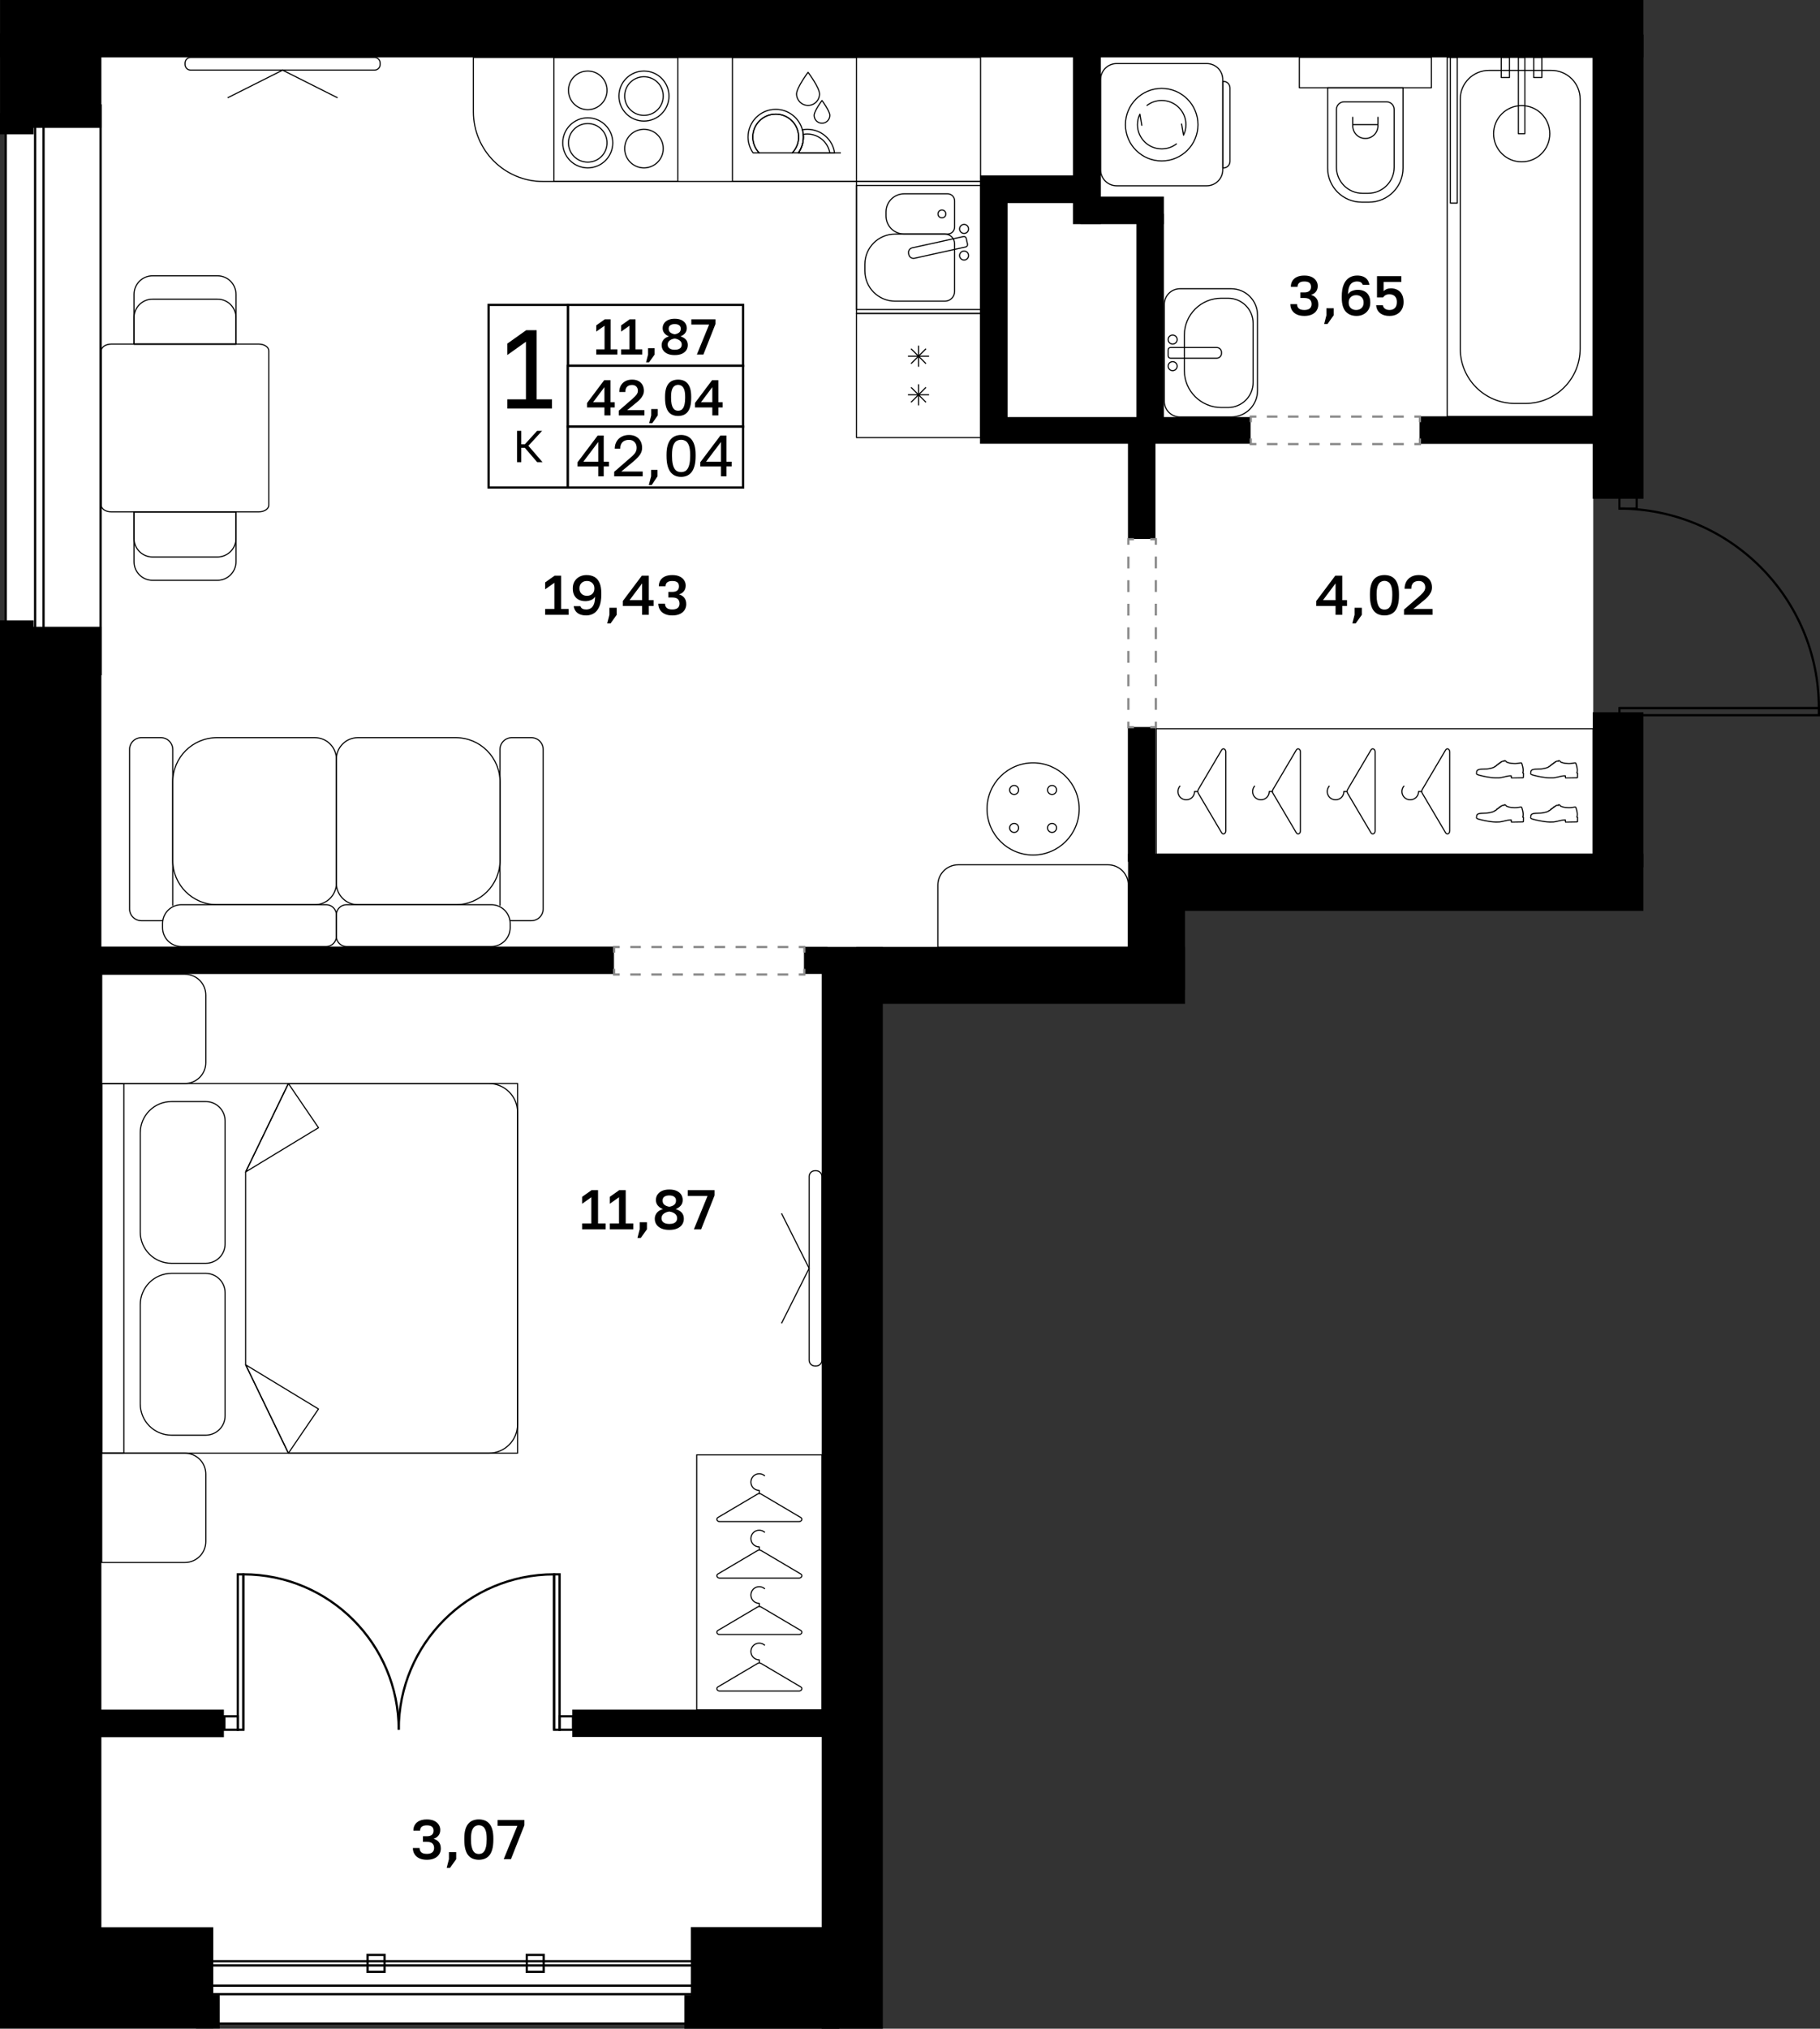 <?xml version="1.0" encoding="utf-8"?>
<!-- Generator: Adobe Illustrator 26.5.0, SVG Export Plug-In . SVG Version: 6.00 Build 0)  -->
<svg version="1.1" xmlns="http://www.w3.org/2000/svg" xmlns:xlink="http://www.w3.org/1999/xlink" x="0px" y="0px"
	 viewBox="0 0 162.826 181.429" enable-background="new 0 0 162.826 181.429" xml:space="preserve">
<rect x="0" y="0" width="162.826" height="181.429" fill="#333333" stroke="none"/>
<g id="фон">
	<polygon fill="#FFFFFF" points="143.714,66.97 142.537,63.714 142.537,44.628 144.45,41.332 144.45,2.578 5.136,2.578 
		5.136,179.515 76.291,179.515 76.291,87.028 103.501,87.028 103.501,79.88 144.032,79.88 	"/>
</g>
<g id="окна">
	<g>
		<g>
			<rect x="0.512" y="9.435" fill="#FFFFFF" width="8.484" height="50.849"/>
			<path d="M8.897,9.535v50.649H0.612V9.535H8.897 M9.097,9.335H0.412v51.049h8.685V9.335L9.097,9.335z"/>
		</g>
		<g>
			<rect x="3.14" y="9.435" fill="#FFFFFF" width="0.755" height="50.849"/>
			<path d="M3.795,9.535v50.649H3.24V9.535H3.795 M3.995,9.335H3.04v51.049h0.955V9.335L3.995,9.335z"/>
		</g>
	</g>
	<g>
		<g>
			<rect x="16.568" y="177.582" fill="#FFFFFF" width="50.849" height="3.384"/>
			<path d="M67.317,177.683v3.183l-50.649,0v-3.183L67.317,177.683 M67.517,177.483l-51.049,0v3.583l51.049,0V177.483
				L67.517,177.483z"/>
		</g>
		<g>
			<rect x="16.568" y="177.582" fill="#FFFFFF" width="50.849" height="0.756"/>
			<path d="M67.317,177.683v0.555H16.668v-0.555H67.317 M67.517,177.483H16.468v0.955h51.049V177.483L67.517,177.483z"/>
		</g>
	</g>
</g>
<g id="решетка_балкон">
	<g>
		
			<rect x="18.421" y="175.392" fill="none" stroke="#000000" stroke-width="0.2" stroke-miterlimit="10" width="45.895" height="0.378"/>
		
			<rect x="32.887" y="174.826" fill="none" stroke="#000000" stroke-width="0.2" stroke-miterlimit="10" width="1.514" height="1.514"/>
		
			<rect x="47.129" y="174.826" fill="none" stroke="#000000" stroke-width="0.2" stroke-miterlimit="10" width="1.514" height="1.514"/>
	</g>
</g>
<g id="стены">
	<rect x="0.006" width="147.018" height="5.128"/>
	<rect x="102.127" y="76.357" width="44.897" height="5.102"/>
	<rect x="100.922" y="76.365" width="5.094" height="12.166"/>
	<rect x="76.613" y="84.682" width="29.403" height="5.091"/>
	<rect x="73.513" y="84.682" width="5.468" height="96.747"/>
	<rect x="0.006" y="2.99" width="9.064" height="8.445"/>
	<rect y="10.115" width="3.013" height="1.898"/>
	<rect x="95.99" y="4.173" width="2.5" height="15.871"/>
	<rect x="87.676" y="15.684" width="10.788" height="2.477"/>
	<rect x="87.676" y="17.586" width="2.466" height="21.378"/>
	<rect x="87.676" y="37.298" width="24.207" height="2.387"/>
	<rect x="101.667" y="19.122" width="2.458" height="18.743"/>
	<rect x="100.913" y="38.917" width="2.46" height="9.283"/>
	<rect x="126.992" y="37.23" width="16.087" height="2.466"/>
	<rect x="142.489" y="3.095" width="4.544" height="41.505"/>
	<rect x="100.905" y="65.018" width="2.463" height="12.05"/>
	<rect x="142.497" y="63.694" width="4.527" height="13.864"/>
	<rect x="61.231" y="178.413" width="13.849" height="3.016"/>
	<rect x="61.806" y="172.346" width="13.796" height="6.894"/>
	<rect x="51.202" y="152.892" width="23.749" height="2.447"/>
	<rect x="6.401" y="152.892" width="13.629" height="2.466"/>
	<rect y="56.052" width="9.07" height="121.542"/>
	<rect y="172.358" width="19.08" height="9.042"/>
	<rect x="17.534" y="178.396" width="2.121" height="3.013"/>
	<rect y="55.477" width="3.013" height="1.937"/>
	<rect x="7.702" y="84.651" width="47.227" height="2.455"/>
	<rect x="71.926" y="84.671" width="2.102" height="2.429"/>
	<rect x="96.683" y="17.586" width="7.442" height="2.458"/>
</g>
<g id="двери">
	<g>
		<g>
			<g>
				<path fill="none" stroke="#000000" stroke-width="0.2" stroke-miterlimit="10" d="M35.671,154.693
					c0-7.679,6.22-13.899,13.899-13.9l0,13.899"/>
				
					<rect x="42.868" y="147.497" transform="matrix(1.628614e-05 1 -1 1.628614e-05 197.56 97.924)" fill="none" stroke="#000000" stroke-width="0.2" stroke-miterlimit="10" width="13.899" height="0.494"/>
			</g>
			
				<rect x="50.066" y="153.492" transform="matrix(-1 -1.224647e-16 1.224647e-16 -1 101.333 308.185)" fill="none" stroke="#000000" stroke-width="0.2" stroke-miterlimit="10" width="1.202" height="1.202"/>
		</g>
		<g>
			<g>
				<path fill="none" stroke="#000000" stroke-width="0.2" stroke-miterlimit="10" d="M35.671,154.693
					c0-7.679-6.22-13.899-13.899-13.9l0,13.899"/>
				
					<rect x="14.576" y="147.497" transform="matrix(-1.628618e-05 1 -1 -1.628618e-05 169.269 126.221)" fill="none" stroke="#000000" stroke-width="0.2" stroke-miterlimit="10" width="13.899" height="0.494"/>
			</g>
			
				<rect x="20.075" y="153.492" fill="none" stroke="#000000" stroke-width="0.2" stroke-miterlimit="10" width="1.202" height="1.202"/>
		</g>
	</g>
	<g>
		<g>
			<path fill="none" stroke="#000000" stroke-width="0.2" stroke-miterlimit="10" d="M144.882,45.484
				c9.859,0,17.844,7.985,17.844,17.844l-17.844,0"/>
			
				<rect x="144.882" y="63.328" transform="matrix(-1 1.628619e-05 -1.628619e-05 -1 307.609 127.287)" fill="none" stroke="#000000" stroke-width="0.2" stroke-miterlimit="10" width="17.843" height="0.634"/>
		</g>
		
			<rect x="144.882" y="63.964" transform="matrix(-4.716399e-11 -1 1 -4.716399e-11 80.919 210.388)" fill="none" stroke="#000000" stroke-width="0.2" stroke-miterlimit="10" width="1.543" height="1.543"/>
		
			<rect x="144.882" y="43.94" transform="matrix(-4.598449e-11 -1 1 -4.598449e-11 100.942 190.364)" fill="none" stroke="#000000" stroke-width="0.2" stroke-miterlimit="10" width="1.543" height="1.543"/>
	</g>
</g>
<g id="двери_пунктир">
	<g>
		<g>
			<polyline fill="none" stroke="#898989" stroke-width="0.2" stroke-miterlimit="10" points="127.034,39.216 127.034,39.716 
				126.534,39.716 			"/>
			
				<line fill="none" stroke="#898989" stroke-width="0.2" stroke-miterlimit="10" stroke-dasharray="0.942,0.942" x1="125.591" y1="39.716" x2="112.871" y2="39.716"/>
			<polyline fill="none" stroke="#898989" stroke-width="0.2" stroke-miterlimit="10" points="112.4,39.716 111.9,39.716 
				111.9,39.216 			"/>
			<polyline fill="none" stroke="#898989" stroke-width="0.2" stroke-miterlimit="10" points="111.9,37.759 111.9,37.259 
				112.4,37.259 			"/>
			
				<line fill="none" stroke="#898989" stroke-width="0.2" stroke-miterlimit="10" stroke-dasharray="0.942,0.942" x1="113.342" y1="37.259" x2="126.063" y2="37.259"/>
			<polyline fill="none" stroke="#898989" stroke-width="0.2" stroke-miterlimit="10" points="126.534,37.259 127.034,37.259 
				127.034,37.759 			"/>
		</g>
	</g>
	<g>
		<g>
			<polyline fill="none" stroke="#898989" stroke-width="0.2" stroke-miterlimit="10" points="103.408,64.538 103.408,65.038 
				102.908,65.038 			"/>
			<polyline fill="none" stroke="#898989" stroke-width="0.2" stroke-miterlimit="10" points="101.448,65.038 100.948,65.038 
				100.948,64.538 			"/>
			
				<line fill="none" stroke="#898989" stroke-width="0.2" stroke-miterlimit="10" stroke-dasharray="1.054,1.054" x1="100.948" y1="63.483" x2="100.948" y2="49.247"/>
			<polyline fill="none" stroke="#898989" stroke-width="0.2" stroke-miterlimit="10" points="100.948,48.72 100.948,48.22 
				101.448,48.22 			"/>
			<polyline fill="none" stroke="#898989" stroke-width="0.2" stroke-miterlimit="10" points="102.908,48.22 103.408,48.22 
				103.408,48.72 			"/>
			
				<line fill="none" stroke="#898989" stroke-width="0.2" stroke-miterlimit="10" stroke-dasharray="1.054,1.054" x1="103.408" y1="49.775" x2="103.408" y2="64.011"/>
		</g>
	</g>
	<g>
		<g>
			<polyline fill="none" stroke="#898989" stroke-width="0.2" stroke-miterlimit="10" points="71.963,85.191 71.963,84.691 
				71.463,84.691 			"/>
			
				<line fill="none" stroke="#898989" stroke-width="0.2" stroke-miterlimit="10" stroke-dasharray="0.942,0.942" x1="70.521" y1="84.691" x2="55.915" y2="84.691"/>
			<polyline fill="none" stroke="#898989" stroke-width="0.2" stroke-miterlimit="10" points="55.444,84.691 54.944,84.691 
				54.944,85.191 			"/>
			<polyline fill="none" stroke="#898989" stroke-width="0.2" stroke-miterlimit="10" points="54.944,86.648 54.944,87.148 
				55.444,87.148 			"/>
			
				<line fill="none" stroke="#898989" stroke-width="0.2" stroke-miterlimit="10" stroke-dasharray="0.942,0.942" x1="56.386" y1="87.148" x2="70.992" y2="87.148"/>
			<polyline fill="none" stroke="#898989" stroke-width="0.2" stroke-miterlimit="10" points="71.463,87.148 71.963,87.148 
				71.963,86.648 			"/>
		</g>
	</g>
</g>
<g id="контур">
</g>
<g id="мебель">
	<g>
		<g>
			
				<rect x="76.626" y="16.583" transform="matrix(-1.794682e-10 1 -1 -1.794682e-10 104.308 -60.043)" fill="none" stroke="#000000" stroke-width="0.1" stroke-linejoin="round" stroke-miterlimit="10" width="11.098" height="11.098"/>
			<path fill="none" stroke="#000000" stroke-width="0.1" stroke-linejoin="round" stroke-miterlimit="10" d="M77.375,24.226v-0.587
				c0-1.495,1.212-2.706,2.706-2.706h4.454c0.481,0,0.87,0.39,0.87,0.87v4.26c0,0.481-0.39,0.87-0.87,0.87h-4.454
				C78.587,26.932,77.375,25.721,77.375,24.226z"/>
			<path fill="none" stroke="#000000" stroke-width="0.1" stroke-linejoin="round" stroke-miterlimit="10" d="M79.265,18.956v0.352
				c0,0.897,0.727,1.624,1.624,1.624h3.887c0.348,0,0.63-0.282,0.63-0.63v-2.34c0-0.348-0.282-0.63-0.63-0.63h-3.887
				C79.992,17.333,79.265,18.06,79.265,18.956z"/>
			
				<circle fill="none" stroke="#000000" stroke-width="0.1" stroke-linejoin="round" stroke-miterlimit="10" cx="84.269" cy="19.133" r="0.348"/>
			<g>
				
					<circle fill="none" stroke="#000000" stroke-width="0.1" stroke-linejoin="round" stroke-miterlimit="10" cx="86.252" cy="22.852" r="0.403"/>
				
					<circle fill="none" stroke="#000000" stroke-width="0.1" stroke-linejoin="round" stroke-miterlimit="10" cx="86.252" cy="20.474" r="0.403"/>
				<path fill="none" stroke="#000000" stroke-width="0.1" stroke-linejoin="round" stroke-miterlimit="10" d="M86.191,21.156
					l-4.579,1.009c-0.232,0.051-0.378,0.28-0.327,0.512l0.02,0.091c0.051,0.232,0.28,0.378,0.512,0.327l4.579-1.009
					c0.115-0.025,0.188-0.139,0.162-0.254l-0.113-0.514C86.42,21.203,86.306,21.13,86.191,21.156z"/>
			</g>
		</g>
		<g>
			
				<rect x="76.626" y="28.033" transform="matrix(-1 -4.507207e-11 4.507207e-11 -1 164.35 67.164)" fill="none" stroke="#000000" stroke-width="0.1" stroke-linejoin="round" stroke-miterlimit="10" width="11.098" height="11.098"/>
			<g>
				<g>
					
						<line fill="none" stroke="#000000" stroke-width="0.1" stroke-linejoin="round" stroke-miterlimit="10" x1="82.843" y1="31.187" x2="81.507" y2="32.523"/>
					
						<line fill="none" stroke="#000000" stroke-width="0.1" stroke-linejoin="round" stroke-miterlimit="10" x1="81.507" y1="31.187" x2="82.843" y2="32.523"/>
					
						<line fill="none" stroke="#000000" stroke-width="0.1" stroke-linejoin="round" stroke-miterlimit="10" x1="82.175" y1="30.91" x2="82.175" y2="32.8"/>
					
						<line fill="none" stroke="#000000" stroke-width="0.1" stroke-linejoin="round" stroke-miterlimit="10" x1="81.23" y1="31.855" x2="83.12" y2="31.855"/>
				</g>
				<g>
					
						<line fill="none" stroke="#000000" stroke-width="0.1" stroke-linejoin="round" stroke-miterlimit="10" x1="82.843" y1="34.64" x2="81.507" y2="35.977"/>
					
						<line fill="none" stroke="#000000" stroke-width="0.1" stroke-linejoin="round" stroke-miterlimit="10" x1="81.507" y1="34.64" x2="82.843" y2="35.977"/>
					
						<line fill="none" stroke="#000000" stroke-width="0.1" stroke-linejoin="round" stroke-miterlimit="10" x1="82.175" y1="34.364" x2="82.175" y2="36.253"/>
					
						<line fill="none" stroke="#000000" stroke-width="0.1" stroke-linejoin="round" stroke-miterlimit="10" x1="81.23" y1="35.308" x2="83.12" y2="35.308"/>
				</g>
			</g>
		</g>
		<g>
			
				<rect x="49.548" y="5.134" fill="none" stroke="#000000" stroke-width="0.1" stroke-linejoin="round" stroke-miterlimit="10" width="11.098" height="11.098"/>
			<g>
				<g>
					
						<circle fill="none" stroke="#000000" stroke-width="0.1" stroke-linejoin="round" stroke-miterlimit="10" cx="57.611" cy="8.59" r="2.238"/>
					
						<circle fill="none" stroke="#000000" stroke-width="0.1" stroke-linejoin="round" stroke-miterlimit="10" cx="57.611" cy="13.288" r="1.727"/>
					
						<circle fill="none" stroke="#000000" stroke-width="0.1" stroke-linejoin="round" stroke-miterlimit="10" cx="57.611" cy="8.59" r="1.727"/>
				</g>
				<g>
					
						<circle fill="none" stroke="#000000" stroke-width="0.1" stroke-linejoin="round" stroke-miterlimit="10" cx="52.583" cy="12.776" r="2.238"/>
					
						<circle fill="none" stroke="#000000" stroke-width="0.1" stroke-linejoin="round" stroke-miterlimit="10" cx="52.583" cy="8.079" r="1.727"/>
					
						<circle fill="none" stroke="#000000" stroke-width="0.1" stroke-linejoin="round" stroke-miterlimit="10" cx="52.583" cy="12.776" r="1.727"/>
				</g>
			</g>
		</g>
		<path fill="none" stroke="#000000" stroke-width="0.1" stroke-linejoin="round" stroke-miterlimit="10" d="M87.724,5.134
			l-45.372,0v4.862c0,3.444,2.792,6.236,6.236,6.236h39.136V5.134z"/>
		<g>
			
				<rect x="65.528" y="5.134" fill="none" stroke="#000000" stroke-width="0.1" stroke-linejoin="round" stroke-miterlimit="10" width="11.098" height="11.098"/>
			<g>
				<path fill="none" stroke="#000000" stroke-width="0.1" stroke-linejoin="round" stroke-miterlimit="10" d="M71.452,12.253
					c0-0.039,0-0.079-0.008-0.114c-0.004-0.146-0.028-0.292-0.067-0.426c-0.237-0.872-1.034-1.507-1.977-1.507
					c-1.132,0-2.052,0.915-2.052,2.048c0,0.548,0.217,1.046,0.568,1.416h2.967C71.235,13.299,71.452,12.802,71.452,12.253z"/>
				<path fill="none" stroke="#000000" stroke-width="0.1" stroke-linejoin="round" stroke-miterlimit="10" d="M74.668,13.67
					c-0.174-1.195-1.203-2.107-2.442-2.107c-0.15,0-0.3,0.012-0.442,0.043c0.043,0.134,0.067,0.272,0.079,0.414
					c0.008,0.075,0.012,0.154,0.012,0.233c0,0.525-0.166,1.014-0.446,1.416H74.668z"/>
				<path fill="none" stroke="#000000" stroke-width="0.1" stroke-linejoin="round" stroke-miterlimit="10" d="M71.874,12.253
					c0-0.079-0.004-0.158-0.012-0.233c-0.012-0.142-0.035-0.28-0.079-0.414c-0.28-1.053-1.243-1.827-2.383-1.827
					c-1.365,0-2.474,1.109-2.474,2.474c0,0.525,0.166,1.014,0.446,1.416h0.544c-0.351-0.371-0.568-0.868-0.568-1.416
					c0-1.132,0.919-2.048,2.052-2.048c0.943,0,1.74,0.635,1.977,1.507c0.039,0.134,0.063,0.28,0.067,0.426
					c0.008,0.036,0.008,0.075,0.008,0.114c0,0.548-0.217,1.046-0.568,1.416h0.544C71.708,13.267,71.874,12.778,71.874,12.253z"/>
				<path fill="none" stroke="#000000" stroke-width="0.1" stroke-linejoin="round" stroke-miterlimit="10" d="M74.241,13.67
					c-0.174-0.959-1.01-1.685-2.016-1.685c-0.126,0-0.245,0.012-0.363,0.036c0.008,0.075,0.012,0.154,0.012,0.233
					c0,0.525-0.166,1.014-0.446,1.416H74.241z"/>
				<polyline fill="none" stroke="#000000" stroke-width="0.1" stroke-linejoin="round" stroke-miterlimit="10" points="
					75.227,13.67 74.668,13.67 74.241,13.67 71.428,13.67 				"/>
			</g>
			<path fill="none" stroke="#000000" stroke-width="0.1" stroke-linejoin="round" stroke-miterlimit="10" d="M71.266,8.402
				c0,0.567,0.46,1.027,1.027,1.027s1.027-0.46,1.027-1.027c0-0.567-1.027-1.936-1.027-1.936S71.266,7.835,71.266,8.402z"/>
			<path fill="none" stroke="#000000" stroke-width="0.1" stroke-linejoin="round" stroke-miterlimit="10" d="M72.835,10.316
				c0,0.388,0.315,0.703,0.703,0.703s0.703-0.315,0.703-0.703c0-0.388-0.703-1.327-0.703-1.327S72.835,9.927,72.835,10.316z"/>
		</g>
		
			<rect x="76.275" y="16.583" transform="matrix(-1.836970e-16 1 -1 -1.836970e-16 104.308 -60.043)" fill="none" stroke="#000000" stroke-width="0.1" stroke-linejoin="round" stroke-miterlimit="10" width="11.8" height="11.098"/>
	</g>
	<g>
		
			<rect x="9.099" y="96.899" fill="none" stroke="#000000" stroke-width="0.1" stroke-linejoin="round" stroke-miterlimit="10" width="37.204" height="33.06"/>
		<path fill="none" stroke="#000000" stroke-width="0.1" stroke-linejoin="round" stroke-miterlimit="10" d="M43.73,129.959H25.801
			l-3.823-7.906v-17.248l3.823-7.906H43.73c1.421,0,2.574,1.152,2.574,2.574v27.912C46.303,128.807,45.151,129.959,43.73,129.959z"
			/>
		<polygon fill="none" stroke="#000000" stroke-width="0.1" stroke-linejoin="round" stroke-miterlimit="10" points="
			25.801,129.959 28.494,126.006 21.978,122.053 		"/>
		<polygon fill="none" stroke="#000000" stroke-width="0.1" stroke-linejoin="round" stroke-miterlimit="10" points="25.801,96.899 
			28.494,100.852 21.978,104.805 		"/>
		
			<rect x="9.099" y="96.899" fill="none" stroke="#000000" stroke-width="0.1" stroke-linejoin="round" stroke-miterlimit="10" width="1.985" height="33.06"/>
		<g>
			<path fill="none" stroke="#000000" stroke-width="0.1" stroke-linejoin="round" stroke-miterlimit="10" d="M15.343,128.346h3.063
				c0.958,0,1.734-0.776,1.734-1.734v-10.997c0-0.958-0.776-1.734-1.734-1.734h-3.063c-1.543,0-2.794,1.251-2.794,2.794v8.878
				C12.55,127.096,13.8,128.346,15.343,128.346z"/>
			<path fill="none" stroke="#000000" stroke-width="0.1" stroke-linejoin="round" stroke-miterlimit="10" d="M15.343,112.977h3.063
				c0.958,0,1.734-0.776,1.734-1.734v-10.997c0-0.958-0.776-1.734-1.734-1.734h-3.063c-1.543,0-2.794,1.251-2.794,2.794v8.878
				C12.55,111.726,13.8,112.977,15.343,112.977z"/>
		</g>
		<path fill="none" stroke="#000000" stroke-width="0.1" stroke-linejoin="round" stroke-miterlimit="10" d="M16.542,129.959H9.099
			v9.773h7.443c1.034,0,1.872-0.838,1.872-1.872v-6.03C18.414,130.797,17.576,129.959,16.542,129.959z"/>
		<path fill="none" stroke="#000000" stroke-width="0.1" stroke-linejoin="round" stroke-miterlimit="10" d="M16.542,87.126H9.099
			v9.773h7.443c1.034,0,1.872-0.838,1.872-1.872v-6.03C18.414,87.964,17.576,87.126,16.542,87.126z"/>
	</g>
	<g>
		<g>
			<g>
				<path fill="none" stroke="#000000" stroke-width="0.1" stroke-linejoin="round" stroke-miterlimit="10" d="M72.905,104.698
					h0.112c0.284,0,0.514,0.23,0.514,0.514v16.433c0,0.284-0.23,0.514-0.514,0.514h-0.112c-0.284,0-0.514-0.23-0.514-0.514v-16.433
					C72.39,104.929,72.62,104.698,72.905,104.698z"/>
				<polyline fill="none" stroke="#000000" stroke-width="0.1" stroke-linejoin="round" stroke-miterlimit="10" points="
					69.917,108.51 72.39,113.429 69.917,118.348 				"/>
			</g>
		</g>
	</g>
	<g>
		<g>
			<g>
				<path fill="none" stroke="#000000" stroke-width="0.1" stroke-linejoin="round" stroke-miterlimit="10" d="M34.013,5.76V5.648
					c0-0.284-0.23-0.514-0.514-0.514l-16.433,0c-0.284,0-0.514,0.23-0.514,0.514V5.76c0,0.284,0.23,0.514,0.514,0.514l16.433,0
					C33.783,6.274,34.013,6.044,34.013,5.76z"/>
				<polyline fill="none" stroke="#000000" stroke-width="0.1" stroke-linejoin="round" stroke-miterlimit="10" points="
					30.202,8.747 25.282,6.274 20.363,8.747 				"/>
			</g>
		</g>
	</g>
	<g>
		<path fill="none" stroke="#000000" stroke-width="0.1" stroke-linejoin="round" stroke-miterlimit="10" d="M30.093,78.983V67.893
			c0-1.064-0.863-1.927-1.927-1.927h-8.749c-2.189,0-3.963,1.774-3.963,3.963v7.016c0,2.189,1.774,3.963,3.963,3.963h8.749
			C29.231,80.909,30.093,80.047,30.093,78.983z"/>
		<path fill="none" stroke="#000000" stroke-width="0.1" stroke-linejoin="round" stroke-miterlimit="10" d="M30.093,81.817v1.921
			c0,0.501-0.406,0.907-0.907,0.907H16.228c-0.931,0-1.685-0.754-1.685-1.685v-0.365c0-0.931,0.754-1.685,1.685-1.685h12.958
			C29.687,80.909,30.093,81.316,30.093,81.817z"/>
		<path fill="none" stroke="#000000" stroke-width="0.1" stroke-linejoin="round" stroke-miterlimit="10" d="M14.544,82.331
			c-0.051,0.008-0.103,0.012-0.154,0.012h-1.736c-0.588,0-1.065-0.477-1.065-1.065V67.03c0-0.588,0.477-1.065,1.065-1.065h1.736
			c0.588,0,1.065,0.477,1.065,1.065v13.971"/>
		<path fill="none" stroke="#000000" stroke-width="0.1" stroke-linejoin="round" stroke-miterlimit="10" d="M30.093,78.983V67.893
			c0-1.064,0.863-1.927,1.927-1.927h8.749c2.189,0,3.963,1.774,3.963,3.963v7.016c0,2.189-1.774,3.963-3.963,3.963H32.02
			C30.956,80.909,30.093,80.047,30.093,78.983z"/>
		<path fill="none" stroke="#000000" stroke-width="0.1" stroke-linejoin="round" stroke-miterlimit="10" d="M30.093,81.817v1.921
			c0,0.501,0.406,0.907,0.907,0.907h12.958c0.931,0,1.685-0.754,1.685-1.685v-0.365c0-0.931-0.754-1.685-1.685-1.685H31.001
			C30.499,80.909,30.093,81.316,30.093,81.817z"/>
		<path fill="none" stroke="#000000" stroke-width="0.1" stroke-linejoin="round" stroke-miterlimit="10" d="M44.731,81.002V67.03
			c0-0.588,0.477-1.065,1.065-1.065h1.736c0.588,0,1.065,0.477,1.065,1.065v14.247c0,0.588-0.477,1.065-1.065,1.065h-1.736
			c-0.051,0-0.103-0.004-0.154-0.012"/>
	</g>
	<g>
		<path fill="none" stroke="#000000" stroke-width="0.1" stroke-linejoin="round" stroke-miterlimit="10" d="M118.777,15.034
			l0-7.187l6.745,0l0,7.187c0,1.68-1.362,3.043-3.043,3.043l-0.66,0C120.139,18.076,118.777,16.714,118.777,15.034z"/>
		<path fill="none" stroke="#000000" stroke-width="0.1" stroke-linejoin="round" stroke-miterlimit="10" d="M120.251,9.106l3.796,0
			c0.378,0,0.685,0.307,0.685,0.685l0,5.165c0,1.287-1.043,2.331-2.331,2.331h-0.505c-1.287,0-2.331-1.043-2.331-2.331l0-5.165
			C119.566,9.413,119.873,9.106,120.251,9.106z"/>
		<g>
			<path fill="none" stroke="#000000" stroke-width="0.1" stroke-linejoin="round" stroke-miterlimit="10" d="M123.278,10.451v0.698
				v0.107c0,0.312-0.126,0.592-0.331,0.797s-0.485,0.331-0.797,0.331c-0.623,0-1.128-0.505-1.128-1.128V11.15v-0.698"/>
			
				<line fill="none" stroke="#000000" stroke-width="0.1" stroke-linejoin="round" stroke-miterlimit="10" x1="123.278" y1="11.15" x2="121.021" y2="11.15"/>
		</g>
		
			<rect x="120.789" y="0.578" transform="matrix(1.770691e-06 1 -1 1.770691e-06 128.635 -115.664)" fill="none" stroke="#000000" stroke-width="0.1" stroke-linejoin="round" stroke-miterlimit="10" width="2.722" height="11.815"/>
	</g>
	<g>
		<path fill="none" stroke="#000000" stroke-width="0.1" stroke-linejoin="round" stroke-miterlimit="10" d="M99.898,5.685h8.066
			c0.79,0,1.431,0.641,1.431,1.431v8.066c0,0.79-0.641,1.431-1.431,1.431h-8.066c-0.79,0-1.431-0.641-1.431-1.431V7.117
			C98.467,6.326,99.108,5.685,99.898,5.685z"/>
		
			<circle fill="none" stroke="#000000" stroke-width="0.1" stroke-linejoin="round" stroke-miterlimit="10" cx="103.931" cy="11.15" r="3.244"/>
		<path fill="none" stroke="#000000" stroke-width="0.1" stroke-linejoin="round" d="M102.156,11.248l-0.176-1.04
			c-0.138,0.285-0.215,0.604-0.215,0.942c0,1.196,0.97,2.166,2.166,2.166c0.509,0,0.977-0.175,1.346-0.469"/>
		<path fill="none" stroke="#000000" stroke-width="0.1" stroke-linejoin="round" d="M105.707,11.051l0.176,1.04
			c0.138-0.285,0.215-0.604,0.215-0.942c0-1.196-0.97-2.166-2.166-2.166c-0.509,0-0.977,0.175-1.346,0.469"/>
		<path fill="none" stroke="#000000" stroke-width="0.1" stroke-linejoin="round" d="M109.395,7.278h0.059
			c0.323,0,0.585,0.262,0.585,0.585v6.573c0,0.323-0.262,0.585-0.585,0.585h-0.059V7.278z"/>
	</g>
	<g>
		<path fill="none" stroke="#000000" stroke-width="0.1" stroke-linejoin="round" d="M105.565,25.822h4.584
			c1.3,0,2.353,1.054,2.353,2.353v6.761c0,1.3-1.054,2.353-2.353,2.353h-4.584c-0.773,0-1.4-0.627-1.4-1.4v-8.667
			C104.165,26.449,104.792,25.822,105.565,25.822z"/>
		<path fill="none" stroke="#000000" stroke-width="0.1" stroke-linejoin="round" d="M109.867,26.669h-0.602
			c-1.828,0-3.31,1.482-3.31,3.31v3.153c0,1.828,1.482,3.31,3.31,3.31h0.602c1.24,0,2.245-1.005,2.245-2.245v-5.284
			C112.112,27.674,111.107,26.669,109.867,26.669z"/>
		<g>
			
				<circle fill="none" stroke="#000000" stroke-width="0.1" stroke-linejoin="round" stroke-miterlimit="10" cx="104.91" cy="32.744" r="0.403"/>
			
				<circle fill="none" stroke="#000000" stroke-width="0.1" stroke-linejoin="round" stroke-miterlimit="10" cx="104.91" cy="30.366" r="0.403"/>
			<path fill="none" stroke="#000000" stroke-width="0.1" stroke-linejoin="round" stroke-miterlimit="10" d="M104.72,31.079h4.13
				c0.237,0,0.43,0.192,0.43,0.43v0.093c0,0.237-0.192,0.43-0.43,0.43h-4.13c-0.118,0-0.213-0.095-0.213-0.213v-0.527
				C104.507,31.174,104.603,31.079,104.72,31.079z"/>
		</g>
	</g>
	<g>
		
			<rect x="129.469" y="5.125" transform="matrix(-1 -1.224647e-16 1.224647e-16 -1 272.007 42.378)" fill="none" stroke="#000000" stroke-width="0.1" stroke-linejoin="round" stroke-miterlimit="10" width="13.069" height="32.128"/>
		<path fill="none" stroke="#000000" stroke-width="0.1" stroke-linejoin="round" stroke-miterlimit="10" d="M141.367,8.865v22.327
			c0,2.7-2.189,4.889-4.889,4.889h-0.949c-2.7,0-4.889-2.189-4.889-4.889V8.865c0-1.419,1.15-2.569,2.569-2.569h5.588
			C140.217,6.296,141.367,7.447,141.367,8.865z"/>
		
			<rect x="129.759" y="5.125" transform="matrix(-1 -1.224647e-16 1.224647e-16 -1 260.131 23.291)" fill="none" stroke="#000000" stroke-width="0.1" stroke-linejoin="round" stroke-miterlimit="10" width="0.613" height="13.041"/>
		<g>
			
				<rect x="132.709" y="8.252" transform="matrix(-1.064221e-12 1 -1 -1.064221e-12 144.67 -127.584)" fill="none" stroke="#000000" stroke-width="0.1" stroke-linejoin="round" stroke-miterlimit="10" width="6.835" height="0.58"/>
			
				<circle fill="none" stroke="#000000" stroke-width="0.1" stroke-linejoin="round" stroke-miterlimit="10" cx="136.138" cy="11.96" r="2.515"/>
			
				<rect x="136.675" y="5.662" transform="matrix(-1.836970e-16 1 -1 -1.836970e-16 143.606 -131.55)" fill="none" stroke="#000000" stroke-width="0.1" stroke-linejoin="round" stroke-miterlimit="10" width="1.806" height="0.731"/>
			
				<rect x="133.773" y="5.662" transform="matrix(-1.007378e-12 1 -1 -1.007378e-12 140.704 -128.648)" fill="none" stroke="#000000" stroke-width="0.1" stroke-linejoin="round" stroke-miterlimit="10" width="1.806" height="0.731"/>
		</g>
	</g>
	<g>
		<path fill="none" stroke="#000000" stroke-width="0.1" stroke-linejoin="round" stroke-miterlimit="10" d="M9.944,30.775h13.215
			c0.495,0,0.893,0.272,0.893,0.606v13.788c0,0.333-0.398,0.606-0.893,0.606H9.944c-0.495,0-0.893-0.272-0.893-0.606V31.381
			C9.051,31.048,9.449,30.775,9.944,30.775z"/>
		<g>
			<path fill="none" stroke="#000000" stroke-width="0.1" stroke-linejoin="round" stroke-miterlimit="10" d="M11.99,50.238v-4.451
				h9.122v4.451c0,0.915-0.746,1.661-1.661,1.661h-5.8C12.732,51.899,11.99,51.153,11.99,50.238z"/>
			<path fill="none" stroke="#000000" stroke-width="0.1" stroke-linejoin="round" stroke-miterlimit="10" d="M11.99,48.15v-2.363
				h9.122v2.363c0,0.919-0.746,1.661-1.661,1.661h-5.8C12.732,49.811,11.99,49.07,11.99,48.15z"/>
		</g>
		<g>
			<path fill="none" stroke="#000000" stroke-width="0.1" stroke-linejoin="round" stroke-miterlimit="10" d="M21.112,26.324
				l0,4.451l-9.122,0l0-4.451c0-0.915,0.746-1.661,1.661-1.661l5.8,0C20.371,24.663,21.112,25.409,21.112,26.324z"/>
			<path fill="none" stroke="#000000" stroke-width="0.1" stroke-linejoin="round" stroke-miterlimit="10" d="M21.112,28.412
				l0,2.363l-9.122,0l0-2.363c0-0.919,0.746-1.661,1.661-1.661l5.8,0C20.371,26.751,21.112,27.492,21.112,28.412z"/>
		</g>
	</g>
	<g>
		
			<rect x="117.38" y="51.227" transform="matrix(-6.719621e-11 1 -1 -6.719621e-11 193.757 -52.21)" fill="none" stroke="#000000" stroke-width="0.1" stroke-linejoin="round" stroke-miterlimit="10" width="11.207" height="39.092"/>
		<g>
			<g>
				<path fill="none" stroke="#000000" stroke-width="0.1" stroke-linejoin="round" stroke-miterlimit="10" d="M129.701,74.309
					v-7.071c0-0.256-0.252-0.366-0.372-0.162l-2.09,3.535c-0.057,0.096-0.057,0.229,0,0.324l2.09,3.535
					C129.449,74.675,129.701,74.565,129.701,74.309z"/>
				<path fill="none" stroke="#000000" stroke-width="0.1" stroke-linejoin="round" stroke-miterlimit="10" d="M125.623,70.275
					c-0.125,0.133-0.202,0.313-0.202,0.51c0,0.411,0.333,0.745,0.745,0.745c0.411,0,0.745-0.333,0.745-0.745h0.286"/>
			</g>
		</g>
		<g>
			<g>
				<path fill="none" stroke="#000000" stroke-width="0.1" stroke-linejoin="round" stroke-miterlimit="10" d="M123.022,74.309
					v-7.071c0-0.256-0.252-0.366-0.372-0.162l-2.09,3.535c-0.057,0.096-0.057,0.229,0,0.324l2.09,3.535
					C122.77,74.675,123.022,74.565,123.022,74.309z"/>
				<path fill="none" stroke="#000000" stroke-width="0.1" stroke-linejoin="round" stroke-miterlimit="10" d="M118.944,70.275
					c-0.125,0.133-0.202,0.313-0.202,0.51c0,0.411,0.333,0.745,0.745,0.745c0.411,0,0.745-0.333,0.745-0.745h0.286"/>
			</g>
		</g>
		<g>
			<g>
				<path fill="none" stroke="#000000" stroke-width="0.1" stroke-linejoin="round" stroke-miterlimit="10" d="M116.343,74.309
					v-7.071c0-0.256-0.252-0.366-0.372-0.162l-2.09,3.535c-0.057,0.096-0.057,0.229,0,0.324l2.09,3.535
					C116.091,74.675,116.343,74.565,116.343,74.309z"/>
				<path fill="none" stroke="#000000" stroke-width="0.1" stroke-linejoin="round" stroke-miterlimit="10" d="M112.265,70.275
					c-0.125,0.133-0.202,0.313-0.202,0.51c0,0.411,0.333,0.745,0.745,0.745c0.411,0,0.745-0.333,0.745-0.745h0.286"/>
			</g>
		</g>
		<g>
			<g>
				<path fill="none" stroke="#000000" stroke-width="0.1" stroke-linejoin="round" stroke-miterlimit="10" d="M109.663,74.309
					v-7.071c0-0.256-0.252-0.366-0.372-0.162l-2.09,3.535c-0.057,0.096-0.057,0.229,0,0.324l2.09,3.535
					C109.411,74.675,109.663,74.565,109.663,74.309z"/>
				<path fill="none" stroke="#000000" stroke-width="0.1" stroke-linejoin="round" stroke-miterlimit="10" d="M105.585,70.275
					c-0.125,0.133-0.202,0.313-0.202,0.51c0,0.411,0.333,0.745,0.745,0.745c0.411,0,0.745-0.333,0.745-0.745h0.286"/>
			</g>
		</g>
		<g>
			<path fill="none" stroke="#000000" stroke-width="0.1" stroke-linejoin="round" stroke-miterlimit="10" d="M136.961,73.181
				c0.061,0.062,0.309,0.115,0.475,0.156c0.165,0.041,0.439,0.101,0.759,0.144c0.32,0.043,0.58,0.041,0.764,0.033
				c0.186-0.009,0.592-0.122,0.745-0.153c0.055-0.011,0.115-0.018,0.168-0.023c0.094-0.008,0.17-0.008,0.17-0.008
				s0.001,0.018,0.003,0.043c0.003,0.025,0.006,0.057,0.009,0.085c0.003,0.028,0.01,0.057,0.013,0.068
				c0.011,0.006,1.004-0.023,1.032-0.023c0.028,0,0.031-0.024,0.031-0.024s0.001-0.033,0.003-0.08
				c0.003-0.098,0.006-0.256,0.006-0.287c0-0.035-0.03-0.04-0.048-0.04c-0.006,0-0.011,0.001-0.013,0.001
				c0.004-0.014,0.008-0.028,0.012-0.041c0.096-0.3-0.108-0.829-0.108-0.829s-0.003-0.038-0.105-0.025
				c-0.103,0.013-0.359,0.063-0.54,0.057c-0.182-0.006-0.424-0.027-0.563-0.083c-0.087-0.036-0.134-0.051-0.157-0.058
				c-0.027-0.047-0.073-0.105-0.112-0.121c-0.061-0.025-0.117,0.038-0.117,0.038l0.025,0.017c-0.045-0.015-0.086-0.019-0.115-0.017
				c-0.015,0.002-0.054,0.024-0.106,0.059c-0.008-0.004-0.016-0.008-0.025-0.01c-0.01-0.003-0.02,0.003-0.024,0.013
				c-0.002,0.01,0.003,0.018,0.011,0.022c-0.031,0.022-0.066,0.047-0.105,0.075c-0.01-0.005-0.02-0.01-0.032-0.013
				c-0.01-0.003-0.02,0.003-0.023,0.013c-0.003,0.01,0.003,0.021,0.013,0.024c0.002,0.001,0.004,0.002,0.006,0.003
				c-0.031,0.022-0.062,0.046-0.095,0.07c-0.009-0.004-0.018-0.008-0.027-0.011c-0.01-0.003-0.02,0.003-0.023,0.013
				c-0.003,0.01,0.003,0.021,0.013,0.024c0.001,0,0.001,0.001,0.001,0.001c-0.032,0.024-0.064,0.048-0.096,0.071
				c-0.009-0.004-0.018-0.009-0.027-0.011c-0.01-0.003-0.02,0.004-0.023,0.014c-0.003,0.01,0.003,0.02,0.013,0.024
				c0.001,0,0.001,0,0.002,0.001c-0.037,0.027-0.073,0.054-0.107,0.08c-0.007,0.005-0.015,0.01-0.022,0.015
				c-0.006-0.003-0.013-0.006-0.02-0.008c-0.01-0.003-0.02,0.004-0.024,0.014c-0.002,0.007,0.002,0.014,0.008,0.018
				c-0.085,0.053-0.171,0.089-0.252,0.114l-0.012-0.004c0.001,0.002,0.003,0.004,0.004,0.006c-0.142,0.042-0.27,0.054-0.357,0.075
				c-0.062,0.015-0.178,0.017-0.307,0.02c-0.001-0.001-0.002-0.003-0.004-0.004l0.002,0.004c-0.18,0.004-0.386,0.01-0.521,0.049
				c-0.233,0.068-0.185,0.265-0.185,0.265S136.9,73.118,136.961,73.181z"/>
			<path fill="none" stroke="#000000" stroke-width="0.1" stroke-linejoin="round" stroke-miterlimit="10" d="M132.118,73.181
				c0.061,0.062,0.309,0.115,0.475,0.156c0.165,0.041,0.439,0.101,0.759,0.144c0.32,0.043,0.58,0.041,0.764,0.033
				c0.186-0.009,0.592-0.122,0.745-0.153c0.055-0.011,0.115-0.018,0.168-0.023c0.094-0.008,0.17-0.008,0.17-0.008
				s0.001,0.018,0.003,0.043c0.003,0.025,0.006,0.057,0.009,0.085s0.01,0.057,0.013,0.068c0.011,0.006,1.004-0.023,1.032-0.023
				c0.028,0,0.031-0.024,0.031-0.024s0.001-0.033,0.003-0.08c0.003-0.098,0.006-0.256,0.006-0.287c0-0.035-0.03-0.04-0.048-0.04
				c-0.006,0-0.011,0.001-0.013,0.001c0.004-0.014,0.008-0.028,0.012-0.041c0.096-0.3-0.108-0.829-0.108-0.829
				s-0.003-0.038-0.105-0.025c-0.103,0.013-0.359,0.063-0.54,0.057c-0.182-0.006-0.424-0.027-0.563-0.083
				c-0.087-0.036-0.134-0.051-0.157-0.058c-0.027-0.047-0.073-0.105-0.112-0.121c-0.061-0.025-0.117,0.038-0.117,0.038l0.025,0.017
				c-0.045-0.015-0.086-0.019-0.115-0.017c-0.015,0.002-0.054,0.024-0.106,0.059c-0.008-0.004-0.016-0.008-0.025-0.01
				c-0.01-0.003-0.02,0.003-0.024,0.013c-0.002,0.01,0.003,0.018,0.011,0.022c-0.031,0.022-0.066,0.047-0.105,0.075
				c-0.01-0.005-0.02-0.01-0.032-0.013c-0.01-0.003-0.02,0.003-0.023,0.013c-0.003,0.01,0.003,0.021,0.013,0.024
				c0.002,0.001,0.004,0.002,0.006,0.003c-0.031,0.022-0.062,0.046-0.095,0.07c-0.009-0.004-0.018-0.008-0.027-0.011
				c-0.01-0.003-0.02,0.003-0.023,0.013c-0.003,0.01,0.003,0.021,0.013,0.024c0.001,0,0.001,0.001,0.001,0.001
				c-0.032,0.024-0.064,0.048-0.096,0.071c-0.009-0.004-0.018-0.009-0.027-0.011c-0.01-0.003-0.02,0.004-0.023,0.014
				c-0.003,0.01,0.003,0.02,0.013,0.024c0.001,0,0.001,0,0.002,0.001c-0.037,0.027-0.073,0.054-0.107,0.08
				c-0.007,0.005-0.015,0.01-0.022,0.015c-0.006-0.003-0.013-0.006-0.02-0.008c-0.01-0.003-0.02,0.004-0.024,0.014
				c-0.002,0.007,0.002,0.014,0.008,0.018c-0.085,0.053-0.171,0.089-0.252,0.114l-0.012-0.004c0.001,0.002,0.003,0.004,0.004,0.006
				c-0.142,0.042-0.27,0.054-0.357,0.075c-0.062,0.015-0.178,0.017-0.307,0.02c-0.001-0.001-0.002-0.003-0.004-0.004l0.002,0.004
				c-0.18,0.004-0.386,0.01-0.521,0.049c-0.233,0.068-0.185,0.265-0.185,0.265S132.057,73.118,132.118,73.181z"/>
			<path fill="none" stroke="#000000" stroke-width="0.1" stroke-linejoin="round" stroke-miterlimit="10" d="M136.961,69.232
				c0.061,0.062,0.309,0.115,0.475,0.156c0.165,0.041,0.439,0.101,0.759,0.144s0.58,0.041,0.764,0.033
				c0.186-0.009,0.592-0.122,0.745-0.153c0.055-0.011,0.115-0.018,0.168-0.023c0.094-0.008,0.17-0.008,0.17-0.008
				s0.001,0.018,0.003,0.043c0.003,0.025,0.006,0.057,0.009,0.085c0.003,0.028,0.01,0.057,0.013,0.068
				c0.011,0.006,1.004-0.023,1.032-0.023c0.028,0,0.031-0.024,0.031-0.024s0.001-0.033,0.003-0.08
				c0.003-0.098,0.006-0.256,0.006-0.287c0-0.035-0.03-0.04-0.048-0.04c-0.006,0-0.011,0.001-0.013,0.001
				c0.004-0.014,0.008-0.028,0.012-0.041c0.096-0.3-0.108-0.829-0.108-0.829s-0.003-0.038-0.105-0.025
				c-0.103,0.013-0.359,0.063-0.54,0.057c-0.182-0.006-0.424-0.027-0.563-0.083c-0.087-0.036-0.134-0.051-0.157-0.058
				c-0.027-0.047-0.073-0.105-0.112-0.121c-0.061-0.025-0.117,0.038-0.117,0.038l0.025,0.017c-0.045-0.015-0.086-0.019-0.115-0.017
				c-0.015,0.002-0.054,0.024-0.106,0.059c-0.008-0.004-0.016-0.008-0.025-0.01c-0.01-0.003-0.02,0.003-0.024,0.013
				c-0.002,0.01,0.003,0.018,0.011,0.022c-0.031,0.022-0.066,0.047-0.105,0.075c-0.01-0.005-0.02-0.01-0.032-0.013
				c-0.01-0.003-0.02,0.003-0.023,0.013c-0.003,0.01,0.003,0.021,0.013,0.024c0.002,0.001,0.004,0.002,0.006,0.003
				c-0.031,0.022-0.062,0.046-0.095,0.07c-0.009-0.004-0.018-0.008-0.027-0.011c-0.01-0.003-0.02,0.003-0.023,0.013
				s0.003,0.021,0.013,0.024c0.001,0,0.001,0.001,0.001,0.001c-0.032,0.024-0.064,0.048-0.096,0.071
				c-0.009-0.004-0.018-0.009-0.027-0.011c-0.01-0.003-0.02,0.004-0.023,0.014c-0.003,0.01,0.003,0.02,0.013,0.024
				c0.001,0,0.001,0,0.002,0.001c-0.037,0.027-0.073,0.054-0.107,0.08c-0.007,0.005-0.015,0.01-0.022,0.015
				c-0.006-0.003-0.013-0.006-0.02-0.008c-0.01-0.003-0.02,0.004-0.024,0.014c-0.002,0.007,0.002,0.014,0.008,0.018
				c-0.085,0.053-0.171,0.089-0.252,0.114l-0.012-0.004c0.001,0.002,0.003,0.004,0.004,0.006c-0.142,0.042-0.27,0.054-0.357,0.075
				c-0.062,0.015-0.178,0.017-0.307,0.02c-0.001-0.001-0.002-0.003-0.004-0.004l0.002,0.004c-0.18,0.004-0.386,0.01-0.521,0.049
				c-0.233,0.068-0.185,0.265-0.185,0.265S136.9,69.169,136.961,69.232z"/>
			<path fill="none" stroke="#000000" stroke-width="0.1" stroke-linejoin="round" stroke-miterlimit="10" d="M132.118,69.232
				c0.061,0.062,0.309,0.115,0.475,0.156c0.165,0.041,0.439,0.101,0.759,0.144c0.32,0.043,0.58,0.041,0.764,0.033
				c0.186-0.009,0.592-0.122,0.745-0.153c0.055-0.011,0.115-0.018,0.168-0.023c0.094-0.008,0.17-0.008,0.17-0.008
				s0.001,0.018,0.003,0.043c0.003,0.025,0.006,0.057,0.009,0.085s0.01,0.057,0.013,0.068c0.011,0.006,1.004-0.023,1.032-0.023
				c0.028,0,0.031-0.024,0.031-0.024s0.001-0.033,0.003-0.08c0.003-0.098,0.006-0.256,0.006-0.287c0-0.035-0.03-0.04-0.048-0.04
				c-0.006,0-0.011,0.001-0.013,0.001c0.004-0.014,0.008-0.028,0.012-0.041c0.096-0.3-0.108-0.829-0.108-0.829
				s-0.003-0.038-0.105-0.025c-0.103,0.013-0.359,0.063-0.54,0.057c-0.182-0.006-0.424-0.027-0.563-0.083
				c-0.087-0.036-0.134-0.051-0.157-0.058c-0.027-0.047-0.073-0.105-0.112-0.121c-0.061-0.025-0.117,0.038-0.117,0.038l0.025,0.017
				c-0.045-0.015-0.086-0.019-0.115-0.017c-0.015,0.002-0.054,0.024-0.106,0.059c-0.008-0.004-0.016-0.008-0.025-0.01
				c-0.01-0.003-0.02,0.003-0.024,0.013c-0.002,0.01,0.003,0.018,0.011,0.022c-0.031,0.022-0.066,0.047-0.105,0.075
				c-0.01-0.005-0.02-0.01-0.032-0.013c-0.01-0.003-0.02,0.003-0.023,0.013c-0.003,0.01,0.003,0.021,0.013,0.024
				c0.002,0.001,0.004,0.002,0.006,0.003c-0.031,0.022-0.062,0.046-0.095,0.07c-0.009-0.004-0.018-0.008-0.027-0.011
				c-0.01-0.003-0.02,0.003-0.023,0.013c-0.003,0.01,0.003,0.021,0.013,0.024c0.001,0,0.001,0.001,0.001,0.001
				c-0.032,0.024-0.064,0.048-0.096,0.071c-0.009-0.004-0.018-0.009-0.027-0.011c-0.01-0.003-0.02,0.004-0.023,0.014
				c-0.003,0.01,0.003,0.02,0.013,0.024c0.001,0,0.001,0,0.002,0.001c-0.037,0.027-0.073,0.054-0.107,0.08
				c-0.007,0.005-0.015,0.01-0.022,0.015c-0.006-0.003-0.013-0.006-0.02-0.008c-0.01-0.003-0.02,0.004-0.024,0.014
				c-0.002,0.007,0.002,0.014,0.008,0.018c-0.085,0.053-0.171,0.089-0.252,0.114l-0.012-0.004c0.001,0.002,0.003,0.004,0.004,0.006
				c-0.142,0.042-0.27,0.054-0.357,0.075c-0.062,0.015-0.178,0.017-0.307,0.02c-0.001-0.001-0.002-0.003-0.004-0.004l0.002,0.004
				c-0.18,0.004-0.386,0.01-0.521,0.049c-0.233,0.068-0.185,0.265-0.185,0.265S132.057,69.169,132.118,69.232z"/>
		</g>
	</g>
	<g>
		
			<rect x="62.33" y="130.105" transform="matrix(-1 -4.821842e-07 4.821842e-07 -1 135.868 283.026)" fill="none" stroke="#000000" stroke-width="0.1" stroke-linejoin="round" stroke-miterlimit="10" width="11.207" height="22.816"/>
		<g>
			<g>
				<path fill="none" stroke="#000000" stroke-width="0.1" stroke-linejoin="round" stroke-miterlimit="10" d="M64.398,136.078
					h7.071c0.256,0,0.366-0.252,0.162-0.372l-3.535-2.09c-0.096-0.057-0.229-0.057-0.324,0l-3.535,2.09
					C64.032,135.826,64.142,136.078,64.398,136.078z"/>
				<path fill="none" stroke="#000000" stroke-width="0.1" stroke-linejoin="round" stroke-miterlimit="10" d="M68.432,132
					c-0.133-0.125-0.313-0.202-0.51-0.202c-0.411,0-0.745,0.333-0.745,0.745s0.333,0.745,0.745,0.745v0.286"/>
			</g>
			<g>
				<path fill="none" stroke="#000000" stroke-width="0.1" stroke-linejoin="round" stroke-miterlimit="10" d="M64.398,141.128
					h7.071c0.256,0,0.366-0.252,0.162-0.372l-3.535-2.09c-0.096-0.057-0.229-0.057-0.324,0l-3.535,2.09
					C64.032,140.876,64.142,141.128,64.398,141.128z"/>
				<path fill="none" stroke="#000000" stroke-width="0.1" stroke-linejoin="round" stroke-miterlimit="10" d="M68.432,137.05
					c-0.133-0.125-0.313-0.202-0.51-0.202c-0.411,0-0.745,0.333-0.745,0.745s0.333,0.745,0.745,0.745v0.286"/>
			</g>
			<g>
				<path fill="none" stroke="#000000" stroke-width="0.1" stroke-linejoin="round" stroke-miterlimit="10" d="M64.398,146.178
					h7.071c0.256,0,0.366-0.252,0.162-0.372l-3.535-2.09c-0.096-0.057-0.229-0.057-0.324,0l-3.535,2.09
					C64.032,145.926,64.142,146.178,64.398,146.178z"/>
				<path fill="none" stroke="#000000" stroke-width="0.1" stroke-linejoin="round" stroke-miterlimit="10" d="M68.432,142.1
					c-0.133-0.125-0.313-0.202-0.51-0.202c-0.411,0-0.745,0.333-0.745,0.745s0.333,0.745,0.745,0.745v0.286"/>
			</g>
			<g>
				<path fill="none" stroke="#000000" stroke-width="0.1" stroke-linejoin="round" stroke-miterlimit="10" d="M64.398,151.228
					h7.071c0.256,0,0.366-0.252,0.162-0.372l-3.535-2.09c-0.096-0.057-0.229-0.057-0.324,0l-3.535,2.09
					C64.032,150.976,64.142,151.228,64.398,151.228z"/>
				<path fill="none" stroke="#000000" stroke-width="0.1" stroke-linejoin="round" stroke-miterlimit="10" d="M68.432,147.15
					c-0.133-0.125-0.313-0.202-0.51-0.202c-0.411,0-0.745,0.333-0.745,0.745s0.333,0.745,0.745,0.745v0.286"/>
			</g>
		</g>
	</g>
	<g>
		<path fill="none" stroke="#000000" stroke-width="0.1" stroke-linejoin="round" stroke-miterlimit="10" d="M83.907,84.702l0-5.546
			c0-1.003,0.813-1.817,1.817-1.817l13.405,0c1.003,0,1.817,0.813,1.817,1.817l0,5.546L83.907,84.702z"/>
		<g>
			
				<circle fill="none" stroke="#000000" stroke-width="0.1" stroke-linejoin="round" stroke-miterlimit="10" cx="92.426" cy="72.343" r="4.121"/>
			<g>
				
					<circle fill="none" stroke="#000000" stroke-width="0.1" stroke-linejoin="round" stroke-miterlimit="10" cx="94.121" cy="70.647" r="0.402"/>
				
					<circle fill="none" stroke="#000000" stroke-width="0.1" stroke-linejoin="round" stroke-miterlimit="10" cx="94.121" cy="74.038" r="0.402"/>
				
					<circle fill="none" stroke="#000000" stroke-width="0.1" stroke-linejoin="round" stroke-miterlimit="10" cx="90.731" cy="74.038" r="0.402"/>
				
					<circle fill="none" stroke="#000000" stroke-width="0.1" stroke-linejoin="round" stroke-miterlimit="10" cx="90.731" cy="70.647" r="0.402"/>
			</g>
		</g>
	</g>
</g>
<g id="площ_меб">
	<g>
		<path d="M48.772,54.983v-0.52h0.825v-2.345l-0.825,0.585v-0.62l0.845-0.6h0.58v2.98h0.675v0.52H48.772z"/>
		<path d="M52.447,55.038c-0.203,0-0.384-0.029-0.54-0.088c-0.156-0.058-0.285-0.148-0.385-0.27c-0.101-0.122-0.167-0.279-0.2-0.472
			h0.6c0.037,0.106,0.099,0.183,0.186,0.23s0.2,0.07,0.34,0.07s0.27-0.033,0.388-0.1c0.118-0.066,0.214-0.183,0.287-0.35
			c0.073-0.167,0.112-0.4,0.115-0.7c-0.087,0.146-0.213,0.251-0.378,0.312s-0.327,0.092-0.487,0.092
			c-0.233,0-0.434-0.044-0.603-0.132c-0.168-0.088-0.297-0.216-0.388-0.382c-0.09-0.167-0.135-0.367-0.135-0.6v-0.05
			c0-0.233,0.054-0.438,0.16-0.613c0.106-0.175,0.253-0.312,0.438-0.41c0.186-0.098,0.395-0.147,0.628-0.147
			c0.279,0,0.518,0.057,0.715,0.17c0.196,0.113,0.348,0.29,0.452,0.53c0.105,0.24,0.157,0.55,0.157,0.93v0.1
			c0,0.454-0.06,0.818-0.18,1.093s-0.281,0.475-0.485,0.6C52.928,54.976,52.7,55.038,52.447,55.038z M52.512,53.283
			c0.199,0,0.36-0.059,0.482-0.177c0.121-0.118,0.183-0.271,0.183-0.458v-0.05c0-0.184-0.062-0.336-0.188-0.458
			c-0.125-0.122-0.284-0.183-0.478-0.183c-0.2,0-0.361,0.059-0.482,0.177c-0.122,0.119-0.183,0.272-0.183,0.463v0.05
			c0,0.187,0.061,0.339,0.183,0.458C52.151,53.224,52.312,53.283,52.512,53.283z"/>
		<path d="M54.322,55.758l0.2-0.775v-0.63h0.65v0.63l-0.551,0.775H54.322z"/>
		<path d="M57.447,54.983v-0.79h-1.725v-0.445l1.699-2.265h0.625v2.19h0.426v0.52h-0.426v0.79H57.447z M56.322,53.673h1.125v-1.5
			L56.322,53.673z"/>
		<path d="M60.147,55.038c-0.27,0-0.497-0.045-0.683-0.135c-0.185-0.09-0.326-0.214-0.422-0.373
			c-0.098-0.158-0.146-0.341-0.146-0.547h0.6c0,0.167,0.053,0.296,0.158,0.388c0.104,0.091,0.269,0.137,0.492,0.137
			c0.217,0,0.379-0.046,0.487-0.137c0.108-0.092,0.163-0.221,0.163-0.388c0-0.17-0.051-0.304-0.15-0.402
			c-0.1-0.099-0.267-0.147-0.5-0.147h-0.35v-0.5h0.35c0.2,0,0.35-0.042,0.45-0.128c0.1-0.085,0.149-0.207,0.149-0.367
			s-0.047-0.28-0.142-0.36c-0.096-0.08-0.248-0.12-0.458-0.12c-0.207,0-0.359,0.042-0.457,0.125c-0.099,0.083-0.147,0.2-0.147,0.35
			h-0.601c0-0.204,0.046-0.38,0.138-0.53s0.228-0.267,0.407-0.35c0.181-0.083,0.4-0.125,0.66-0.125c0.264,0,0.483,0.042,0.66,0.127
			c0.177,0.085,0.311,0.199,0.402,0.34s0.138,0.299,0.138,0.472c0,0.2-0.054,0.368-0.16,0.503c-0.106,0.135-0.253,0.23-0.44,0.287
			c0.204,0.06,0.363,0.161,0.478,0.303c0.115,0.142,0.173,0.333,0.173,0.572c0,0.187-0.048,0.357-0.143,0.51
			s-0.235,0.274-0.42,0.362S60.421,55.038,60.147,55.038z"/>
	</g>
	<g>
		<path d="M119.485,54.983v-0.79h-1.725v-0.445l1.699-2.265h0.625v2.19h0.426v0.52h-0.426v0.79H119.485z M118.36,53.673h1.125v-1.5
			L118.36,53.673z"/>
		<path d="M120.985,55.758l0.2-0.775v-0.63h0.65v0.63l-0.551,0.775H120.985z"/>
		<path d="M123.86,55.038c-0.184,0-0.354-0.029-0.513-0.088c-0.158-0.058-0.297-0.155-0.415-0.29
			c-0.118-0.135-0.21-0.319-0.274-0.553c-0.065-0.233-0.098-0.525-0.098-0.875v-0.1c0-0.323,0.032-0.594,0.098-0.812
			c0.064-0.218,0.156-0.393,0.274-0.525s0.257-0.226,0.415-0.283c0.158-0.057,0.329-0.085,0.513-0.085s0.354,0.028,0.513,0.085
			c0.158,0.057,0.297,0.151,0.415,0.283s0.21,0.307,0.274,0.525c0.065,0.218,0.098,0.489,0.098,0.812v0.1
			c0,0.35-0.032,0.642-0.098,0.875c-0.064,0.233-0.156,0.417-0.274,0.553c-0.118,0.135-0.257,0.231-0.415,0.29
			C124.214,55.009,124.044,55.038,123.86,55.038z M123.86,54.518c0.094,0,0.182-0.019,0.265-0.055
			c0.084-0.037,0.158-0.103,0.223-0.197c0.065-0.095,0.117-0.226,0.155-0.393c0.038-0.167,0.058-0.38,0.058-0.64v-0.1
			c0-0.313-0.032-0.556-0.098-0.728c-0.065-0.171-0.15-0.291-0.258-0.357c-0.106-0.066-0.222-0.1-0.345-0.1s-0.238,0.034-0.345,0.1
			c-0.107,0.067-0.192,0.186-0.258,0.357c-0.064,0.172-0.098,0.415-0.098,0.728v0.1c0,0.26,0.02,0.473,0.058,0.64
			c0.038,0.167,0.09,0.297,0.155,0.393c0.064,0.095,0.139,0.161,0.223,0.197C123.678,54.499,123.766,54.518,123.86,54.518z"/>
		<path d="M125.61,54.983v-0.47l1.305-1.13c0.144-0.126,0.259-0.236,0.346-0.328c0.086-0.091,0.149-0.178,0.189-0.26
			s0.061-0.169,0.061-0.263c0-0.17-0.052-0.308-0.153-0.415c-0.102-0.106-0.242-0.16-0.422-0.16c-0.214,0-0.38,0.058-0.498,0.172
			c-0.118,0.115-0.177,0.291-0.177,0.527h-0.601c0-0.247,0.053-0.462,0.157-0.647c0.105-0.185,0.253-0.328,0.443-0.43
			c0.189-0.102,0.415-0.153,0.675-0.153c0.253,0,0.467,0.048,0.643,0.143c0.175,0.095,0.308,0.226,0.397,0.393
			s0.135,0.357,0.135,0.57c0,0.157-0.033,0.304-0.1,0.443c-0.067,0.138-0.158,0.27-0.272,0.395c-0.115,0.125-0.25,0.247-0.403,0.367
			l-0.89,0.725h1.715v0.52H125.61z"/>
	</g>
	<g>
		<path d="M116.692,28.253c-0.27,0-0.497-0.045-0.683-0.135c-0.185-0.09-0.326-0.214-0.422-0.373
			c-0.098-0.158-0.146-0.341-0.146-0.547h0.6c0,0.167,0.053,0.296,0.158,0.388c0.104,0.091,0.269,0.137,0.492,0.137
			c0.217,0,0.379-0.046,0.487-0.137c0.108-0.092,0.163-0.221,0.163-0.388c0-0.17-0.051-0.304-0.15-0.402
			c-0.1-0.099-0.267-0.147-0.5-0.147h-0.35v-0.5h0.35c0.2,0,0.35-0.042,0.45-0.128c0.1-0.085,0.149-0.207,0.149-0.367
			s-0.047-0.28-0.142-0.36c-0.096-0.08-0.248-0.12-0.458-0.12c-0.207,0-0.359,0.042-0.457,0.125c-0.099,0.083-0.147,0.2-0.147,0.35
			h-0.601c0-0.204,0.046-0.38,0.138-0.53s0.228-0.267,0.407-0.35c0.181-0.083,0.4-0.125,0.66-0.125c0.264,0,0.483,0.042,0.66,0.127
			c0.177,0.085,0.311,0.199,0.402,0.34s0.138,0.299,0.138,0.472c0,0.2-0.054,0.368-0.16,0.503c-0.106,0.135-0.253,0.23-0.44,0.287
			c0.204,0.06,0.363,0.161,0.478,0.303c0.115,0.142,0.173,0.333,0.173,0.572c0,0.187-0.048,0.357-0.143,0.51
			s-0.235,0.274-0.42,0.362S116.965,28.253,116.692,28.253z"/>
		<path d="M118.467,28.973l0.2-0.775v-0.63h0.649v0.63l-0.55,0.775H118.467z"/>
		<path d="M121.367,28.253c-0.413,0-0.737-0.13-0.973-0.39c-0.234-0.26-0.353-0.673-0.353-1.24v-0.1
			c0-0.454,0.061-0.818,0.181-1.093s0.284-0.475,0.492-0.6s0.442-0.188,0.702-0.188c0.2,0,0.376,0.029,0.528,0.088
			c0.151,0.058,0.276,0.148,0.375,0.27c0.098,0.122,0.164,0.279,0.197,0.472h-0.601c-0.036-0.106-0.097-0.183-0.18-0.23
			c-0.083-0.046-0.19-0.07-0.32-0.07c-0.149,0-0.285,0.033-0.407,0.1c-0.122,0.066-0.219,0.182-0.29,0.347s-0.11,0.399-0.117,0.703
			c0.087-0.146,0.212-0.251,0.377-0.312s0.328-0.092,0.488-0.092c0.236,0,0.438,0.043,0.604,0.13
			c0.167,0.086,0.295,0.212,0.385,0.377s0.136,0.368,0.136,0.607v0.05c0,0.23-0.054,0.434-0.16,0.61
			c-0.107,0.177-0.253,0.314-0.438,0.413C121.809,28.204,121.6,28.253,121.367,28.253z M121.327,27.723
			c0.2,0,0.361-0.059,0.482-0.177c0.122-0.119,0.183-0.272,0.183-0.463v-0.05c0-0.187-0.061-0.339-0.183-0.458
			c-0.121-0.118-0.282-0.177-0.482-0.177s-0.36,0.059-0.482,0.177c-0.122,0.119-0.183,0.271-0.183,0.458v0.05
			c0,0.19,0.061,0.344,0.183,0.463C120.966,27.664,121.127,27.723,121.327,27.723z"/>
		<path d="M124.317,28.253c-0.207,0-0.384-0.027-0.532-0.08s-0.271-0.125-0.367-0.215c-0.097-0.09-0.17-0.192-0.218-0.307
			c-0.049-0.115-0.076-0.232-0.083-0.353h0.601c0.017,0.12,0.075,0.221,0.178,0.302c0.102,0.082,0.242,0.123,0.422,0.123
			c0.203,0,0.362-0.06,0.478-0.18c0.115-0.12,0.173-0.295,0.173-0.525c0-0.173-0.032-0.311-0.096-0.412
			c-0.062-0.102-0.145-0.175-0.244-0.22c-0.101-0.045-0.204-0.067-0.311-0.067c-0.144,0-0.263,0.025-0.357,0.075
			c-0.095,0.05-0.171,0.119-0.228,0.205h-0.54v-1.9h2.175v0.52h-1.585v0.815c0.077-0.073,0.167-0.132,0.271-0.177
			c0.104-0.045,0.233-0.068,0.39-0.068c0.227,0,0.424,0.047,0.593,0.14c0.168,0.093,0.299,0.231,0.393,0.413
			c0.093,0.182,0.14,0.406,0.14,0.672c0,0.253-0.053,0.473-0.157,0.658c-0.105,0.185-0.251,0.328-0.438,0.43
			S124.567,28.253,124.317,28.253z"/>
	</g>
	<g>
		<path d="M38.189,166.321c-0.27,0-0.497-0.045-0.683-0.135c-0.185-0.09-0.326-0.214-0.422-0.373
			c-0.098-0.158-0.146-0.341-0.146-0.547h0.6c0,0.167,0.053,0.296,0.158,0.388c0.104,0.091,0.269,0.137,0.492,0.137
			c0.217,0,0.379-0.046,0.487-0.137c0.108-0.092,0.163-0.221,0.163-0.388c0-0.17-0.051-0.304-0.15-0.402
			c-0.1-0.099-0.267-0.147-0.5-0.147h-0.35v-0.5h0.35c0.2,0,0.35-0.042,0.45-0.128c0.1-0.085,0.149-0.207,0.149-0.367
			s-0.047-0.28-0.142-0.36c-0.096-0.08-0.248-0.12-0.458-0.12c-0.207,0-0.359,0.042-0.457,0.125c-0.099,0.083-0.147,0.2-0.147,0.35
			h-0.601c0-0.204,0.046-0.38,0.138-0.53s0.228-0.267,0.407-0.35c0.181-0.083,0.4-0.125,0.66-0.125c0.264,0,0.483,0.042,0.66,0.127
			c0.177,0.085,0.311,0.199,0.402,0.34s0.138,0.299,0.138,0.472c0,0.2-0.054,0.368-0.16,0.503c-0.106,0.135-0.253,0.23-0.44,0.287
			c0.204,0.06,0.363,0.161,0.478,0.303c0.115,0.142,0.173,0.333,0.173,0.572c0,0.187-0.048,0.357-0.143,0.51
			s-0.235,0.274-0.42,0.362S38.463,166.321,38.189,166.321z"/>
		<path d="M39.964,167.041l0.2-0.775v-0.63h0.649v0.63l-0.55,0.775H39.964z"/>
		<path d="M42.839,166.321c-0.184,0-0.354-0.029-0.513-0.088c-0.158-0.058-0.297-0.155-0.415-0.29
			c-0.118-0.135-0.21-0.319-0.275-0.553c-0.064-0.233-0.098-0.525-0.098-0.875v-0.1c0-0.323,0.033-0.594,0.098-0.812
			c0.065-0.218,0.157-0.393,0.275-0.525s0.257-0.226,0.415-0.283c0.158-0.057,0.329-0.085,0.513-0.085
			c0.183,0,0.354,0.028,0.512,0.085c0.158,0.057,0.297,0.151,0.415,0.283s0.21,0.307,0.275,0.525
			c0.064,0.218,0.098,0.489,0.098,0.812v0.1c0,0.35-0.033,0.642-0.098,0.875c-0.065,0.233-0.157,0.417-0.275,0.553
			c-0.118,0.135-0.257,0.231-0.415,0.29C43.193,166.292,43.022,166.321,42.839,166.321z M42.839,165.801
			c0.093,0,0.182-0.019,0.265-0.055s0.157-0.103,0.223-0.197c0.064-0.095,0.116-0.226,0.154-0.393
			c0.039-0.167,0.058-0.38,0.058-0.64v-0.1c0-0.313-0.032-0.556-0.097-0.728c-0.065-0.171-0.151-0.291-0.258-0.357
			c-0.106-0.066-0.222-0.1-0.345-0.1c-0.124,0-0.239,0.034-0.346,0.1c-0.106,0.067-0.192,0.186-0.257,0.357
			c-0.065,0.172-0.098,0.415-0.098,0.728v0.1c0,0.26,0.019,0.473,0.058,0.64c0.038,0.167,0.09,0.297,0.154,0.393
			c0.065,0.095,0.14,0.161,0.223,0.197S42.746,165.801,42.839,165.801z"/>
		<path d="M45.064,166.266l1.22-2.98h-1.77v-0.52h2.399v0.47l-1.2,3.03H45.064z"/>
	</g>
	<g>
		<path d="M52.079,109.935v-0.521h0.825v-2.345l-0.825,0.585v-0.62l0.846-0.6h0.579v2.979h0.676v0.521H52.079z"/>
		<path d="M54.554,109.935v-0.521h0.825v-2.345l-0.825,0.585v-0.62l0.845-0.6h0.58v2.979h0.675v0.521H54.554z"/>
		<path d="M57.029,110.709l0.2-0.774v-0.63h0.65v0.63l-0.551,0.774H57.029z"/>
		<path d="M59.879,109.989c-0.279,0-0.517-0.042-0.71-0.127c-0.193-0.086-0.34-0.203-0.439-0.353c-0.101-0.15-0.15-0.322-0.15-0.516
			c0-0.2,0.062-0.377,0.188-0.532s0.308-0.266,0.548-0.333c-0.177-0.06-0.327-0.159-0.45-0.3c-0.123-0.14-0.185-0.31-0.185-0.51
			c0-0.18,0.046-0.341,0.14-0.482s0.229-0.253,0.407-0.335c0.179-0.082,0.396-0.123,0.652-0.123c0.261,0,0.479,0.041,0.658,0.123
			c0.178,0.082,0.313,0.193,0.404,0.335c0.092,0.142,0.138,0.303,0.138,0.482c0,0.2-0.06,0.368-0.18,0.505s-0.271,0.238-0.45,0.305
			c0.243,0.077,0.426,0.186,0.548,0.325c0.121,0.141,0.183,0.32,0.183,0.54c0,0.193-0.051,0.365-0.15,0.516
			c-0.1,0.149-0.247,0.267-0.44,0.353C60.395,109.947,60.159,109.989,59.879,109.989z M59.879,109.459
			c0.16,0,0.292-0.021,0.396-0.064c0.104-0.044,0.18-0.104,0.229-0.181c0.051-0.076,0.075-0.164,0.075-0.265
			c0-0.17-0.066-0.306-0.2-0.407c-0.133-0.102-0.3-0.166-0.5-0.192c-0.199,0.026-0.366,0.091-0.5,0.192
			c-0.133,0.102-0.199,0.237-0.199,0.407c0,0.101,0.026,0.188,0.08,0.265c0.053,0.077,0.131,0.137,0.234,0.181
			C59.597,109.437,59.725,109.459,59.879,109.459z M59.879,107.919c0.177-0.026,0.321-0.083,0.433-0.17
			c0.112-0.086,0.168-0.215,0.168-0.385c0-0.15-0.055-0.264-0.163-0.34c-0.108-0.077-0.254-0.115-0.438-0.115
			c-0.183,0-0.329,0.038-0.438,0.112c-0.108,0.075-0.162,0.189-0.162,0.343c0,0.17,0.057,0.299,0.17,0.385
			C59.562,107.836,59.706,107.893,59.879,107.919z"/>
		<path d="M62.079,109.935l1.221-2.98h-1.771v-0.52h2.4v0.47l-1.2,3.03H62.079z"/>
	</g>
</g>
<g id="плаш_меб">
	<g>
		
			<rect x="50.804" y="27.267" fill="#FFFFFF" stroke="#000000" stroke-width="0.2" stroke-miterlimit="10" width="15.676" height="5.444"/>
		
			<rect x="43.713" y="27.267" transform="matrix(-1 -1.224647e-16 1.224647e-16 -1 94.517 70.867)" fill="#FFFFFF" stroke="#000000" stroke-width="0.2" stroke-miterlimit="10" width="7.091" height="16.332"/>
		<g>
			<path d="M45.383,36.532v-0.82h1.67v-5.15l-1.67,1.19v-1.02l1.69-1.2h0.939v6.18h1.37v0.82H45.383z"/>
			<path d="M46.258,41.332v-2.8h0.376v1.203h0.32l1.096-1.203h0.448l-1.225,1.336l1.265,1.464h-0.48l-1.104-1.284h-0.32v1.284
				H46.258z"/>
		</g>
		<g>
			<path d="M53.344,31.707v-0.468h0.742v-2.111l-0.742,0.527v-0.558l0.76-0.54h0.522v2.682h0.607v0.468H53.344z"/>
			<path d="M55.572,31.707v-0.468h0.742v-2.111l-0.742,0.527v-0.558l0.76-0.54h0.522v2.682h0.607v0.468H55.572z"/>
			<path d="M57.799,32.404l0.18-0.697V31.14h0.585v0.567l-0.495,0.697H57.799z"/>
			<path d="M60.364,31.756c-0.252,0-0.465-0.038-0.639-0.115c-0.174-0.076-0.306-0.182-0.396-0.317
				c-0.09-0.135-0.135-0.29-0.135-0.464c0-0.18,0.057-0.339,0.169-0.479s0.276-0.239,0.493-0.299
				c-0.159-0.054-0.295-0.144-0.405-0.27c-0.111-0.126-0.167-0.279-0.167-0.459c0-0.162,0.042-0.307,0.126-0.434
				s0.207-0.228,0.367-0.302c0.16-0.073,0.356-0.11,0.587-0.11c0.234,0,0.432,0.037,0.592,0.11c0.16,0.074,0.282,0.174,0.364,0.302
				c0.083,0.127,0.124,0.272,0.124,0.434c0,0.18-0.054,0.332-0.162,0.455c-0.107,0.123-0.243,0.214-0.404,0.274
				c0.219,0.069,0.383,0.167,0.492,0.292s0.164,0.288,0.164,0.486c0,0.174-0.045,0.329-0.135,0.464
				c-0.09,0.135-0.222,0.241-0.396,0.317C60.829,31.718,60.616,31.756,60.364,31.756z M60.364,31.279
				c0.145,0,0.263-0.019,0.355-0.058s0.162-0.093,0.207-0.162s0.067-0.148,0.067-0.239c0-0.153-0.06-0.275-0.18-0.367
				c-0.12-0.091-0.27-0.149-0.45-0.173c-0.18,0.024-0.33,0.082-0.45,0.173c-0.119,0.092-0.18,0.214-0.18,0.367
				c0,0.09,0.024,0.17,0.072,0.239s0.118,0.123,0.211,0.162C60.111,31.26,60.226,31.279,60.364,31.279z M60.364,29.894
				c0.159-0.024,0.289-0.075,0.39-0.153c0.101-0.078,0.15-0.194,0.15-0.347c0-0.135-0.049-0.237-0.146-0.306
				c-0.097-0.069-0.229-0.104-0.394-0.104s-0.296,0.034-0.394,0.102c-0.098,0.067-0.146,0.17-0.146,0.308
				c0,0.153,0.051,0.269,0.153,0.347C60.079,29.818,60.208,29.87,60.364,29.894z"/>
			<path d="M62.344,31.707l1.098-2.682h-1.593v-0.468h2.16v0.423l-1.08,2.727H62.344z"/>
		</g>
		
			<rect x="50.804" y="32.711" fill="#FFFFFF" stroke="#000000" stroke-width="0.2" stroke-miterlimit="10" width="15.676" height="5.444"/>
		<g>
			<path d="M54.075,37.151V36.44h-1.553v-0.4l1.53-2.039h0.562v1.971h0.383v0.468h-0.383v0.711H54.075z M53.062,35.972h1.013v-1.35
				L53.062,35.972z"/>
			<path d="M55.358,37.151v-0.423l1.174-1.017c0.129-0.114,0.232-0.212,0.311-0.295s0.135-0.16,0.171-0.234
				c0.036-0.073,0.055-0.152,0.055-0.236c0-0.153-0.046-0.277-0.138-0.374c-0.092-0.096-0.218-0.144-0.38-0.144
				c-0.192,0-0.342,0.052-0.448,0.155s-0.159,0.262-0.159,0.475h-0.54c0-0.222,0.047-0.417,0.142-0.583s0.227-0.295,0.398-0.387
				c0.171-0.092,0.373-0.138,0.607-0.138c0.228,0,0.42,0.043,0.578,0.128c0.157,0.085,0.276,0.203,0.357,0.354
				c0.081,0.15,0.122,0.321,0.122,0.513c0,0.141-0.03,0.274-0.091,0.398c-0.06,0.125-0.142,0.243-0.245,0.355
				c-0.104,0.112-0.224,0.223-0.362,0.331l-0.801,0.653h1.544v0.468H55.358z"/>
			<path d="M58.08,37.848l0.18-0.697v-0.567h0.586v0.567l-0.495,0.697H58.08z"/>
			<path d="M60.668,37.2c-0.165,0-0.319-0.026-0.462-0.079c-0.142-0.052-0.267-0.14-0.373-0.261
				c-0.106-0.122-0.189-0.288-0.247-0.498c-0.059-0.21-0.088-0.472-0.088-0.788v-0.09c0-0.291,0.029-0.535,0.088-0.731
				c0.058-0.196,0.141-0.354,0.247-0.472s0.231-0.203,0.373-0.254c0.143-0.051,0.297-0.077,0.462-0.077s0.318,0.026,0.461,0.077
				c0.143,0.051,0.267,0.136,0.374,0.254c0.106,0.119,0.188,0.276,0.247,0.472c0.059,0.197,0.088,0.44,0.088,0.731v0.09
				c0,0.315-0.029,0.578-0.088,0.788s-0.141,0.376-0.247,0.498c-0.107,0.121-0.231,0.208-0.374,0.261
				C60.986,37.174,60.833,37.2,60.668,37.2z M60.668,36.732c0.084,0,0.163-0.017,0.238-0.049c0.075-0.033,0.142-0.092,0.2-0.178
				c0.059-0.086,0.105-0.204,0.14-0.354s0.052-0.342,0.052-0.576v-0.09c0-0.282-0.029-0.5-0.088-0.655
				c-0.059-0.154-0.136-0.262-0.231-0.322c-0.097-0.06-0.2-0.09-0.311-0.09c-0.111,0-0.215,0.03-0.311,0.09
				c-0.097,0.06-0.174,0.167-0.231,0.322c-0.059,0.155-0.088,0.373-0.088,0.655v0.09c0,0.234,0.017,0.426,0.052,0.576
				c0.034,0.15,0.081,0.268,0.139,0.354c0.059,0.085,0.126,0.145,0.201,0.178C60.504,36.716,60.584,36.732,60.668,36.732z"/>
			<path d="M63.727,37.151V36.44h-1.553v-0.4l1.53-2.039h0.562v1.971h0.383v0.468h-0.383v0.711H63.727z M62.714,35.972h1.013v-1.35
				L62.714,35.972z"/>
		</g>
		
			<rect x="50.804" y="38.155" fill="#FFFFFF" stroke="#000000" stroke-width="0.2" stroke-miterlimit="10" width="15.676" height="5.444"/>
		<g>
			<path d="M53.522,42.595v-0.879H51.67v-0.375l1.801-2.389h0.541v2.336h0.468v0.427h-0.468v0.879H53.522z M52.19,41.289h1.332
				v-1.764L52.19,41.289z"/>
			<path d="M54.948,42.595v-0.401l1.457-1.264c0.149-0.125,0.264-0.235,0.344-0.331c0.079-0.096,0.134-0.187,0.164-0.273
				c0.029-0.086,0.044-0.18,0.044-0.281c0-0.205-0.061-0.374-0.183-0.507c-0.121-0.134-0.288-0.201-0.499-0.201
				c-0.254,0-0.448,0.069-0.583,0.206c-0.136,0.137-0.203,0.331-0.203,0.581H55c0-0.24,0.053-0.451,0.159-0.635
				c0.105-0.184,0.255-0.328,0.447-0.432s0.415-0.156,0.669-0.156c0.246,0,0.457,0.049,0.632,0.148
				c0.176,0.099,0.309,0.234,0.401,0.406c0.092,0.172,0.138,0.369,0.138,0.591c0,0.167-0.033,0.318-0.1,0.455
				c-0.065,0.137-0.156,0.267-0.272,0.388c-0.116,0.122-0.251,0.248-0.403,0.38l-1.088,0.9h1.915v0.427H54.948z"/>
			<path d="M58.044,43.376l0.208-0.781v-0.572h0.573v0.572l-0.521,0.781H58.044z"/>
			<path d="M60.932,42.647c-0.178,0-0.344-0.031-0.5-0.091s-0.295-0.162-0.416-0.304c-0.122-0.143-0.216-0.334-0.284-0.575
				c-0.067-0.241-0.102-0.542-0.102-0.903V40.67c0-0.336,0.034-0.619,0.102-0.846c0.068-0.227,0.162-0.409,0.284-0.544
				c0.121-0.135,0.26-0.232,0.416-0.292c0.156-0.059,0.322-0.088,0.5-0.088c0.177,0,0.343,0.03,0.499,0.088
				c0.156,0.059,0.295,0.156,0.417,0.292c0.121,0.135,0.216,0.317,0.283,0.544s0.102,0.509,0.102,0.846v0.104
				c0,0.361-0.034,0.662-0.102,0.903s-0.162,0.433-0.283,0.575c-0.122,0.142-0.261,0.244-0.417,0.304S61.109,42.647,60.932,42.647z
				 M60.932,42.221c0.11,0,0.215-0.02,0.312-0.06c0.098-0.04,0.184-0.113,0.258-0.219c0.075-0.105,0.134-0.253,0.177-0.442
				c0.044-0.189,0.065-0.431,0.065-0.726V40.67c0-0.361-0.037-0.639-0.112-0.833c-0.074-0.194-0.173-0.328-0.296-0.4
				s-0.258-0.109-0.403-0.109c-0.146,0-0.28,0.037-0.403,0.109s-0.223,0.207-0.297,0.4c-0.074,0.194-0.112,0.472-0.112,0.833v0.104
				c0,0.295,0.022,0.537,0.065,0.726c0.043,0.189,0.103,0.336,0.177,0.442c0.075,0.106,0.161,0.179,0.261,0.219
				C60.721,42.201,60.825,42.221,60.932,42.221z"/>
			<path d="M64.502,42.595v-0.879h-1.853v-0.375l1.801-2.389h0.541v2.336h0.469v0.427h-0.469v0.879H64.502z M63.17,41.289h1.332
				v-1.764L63.17,41.289z"/>
		</g>
	</g>
</g>
</svg>
